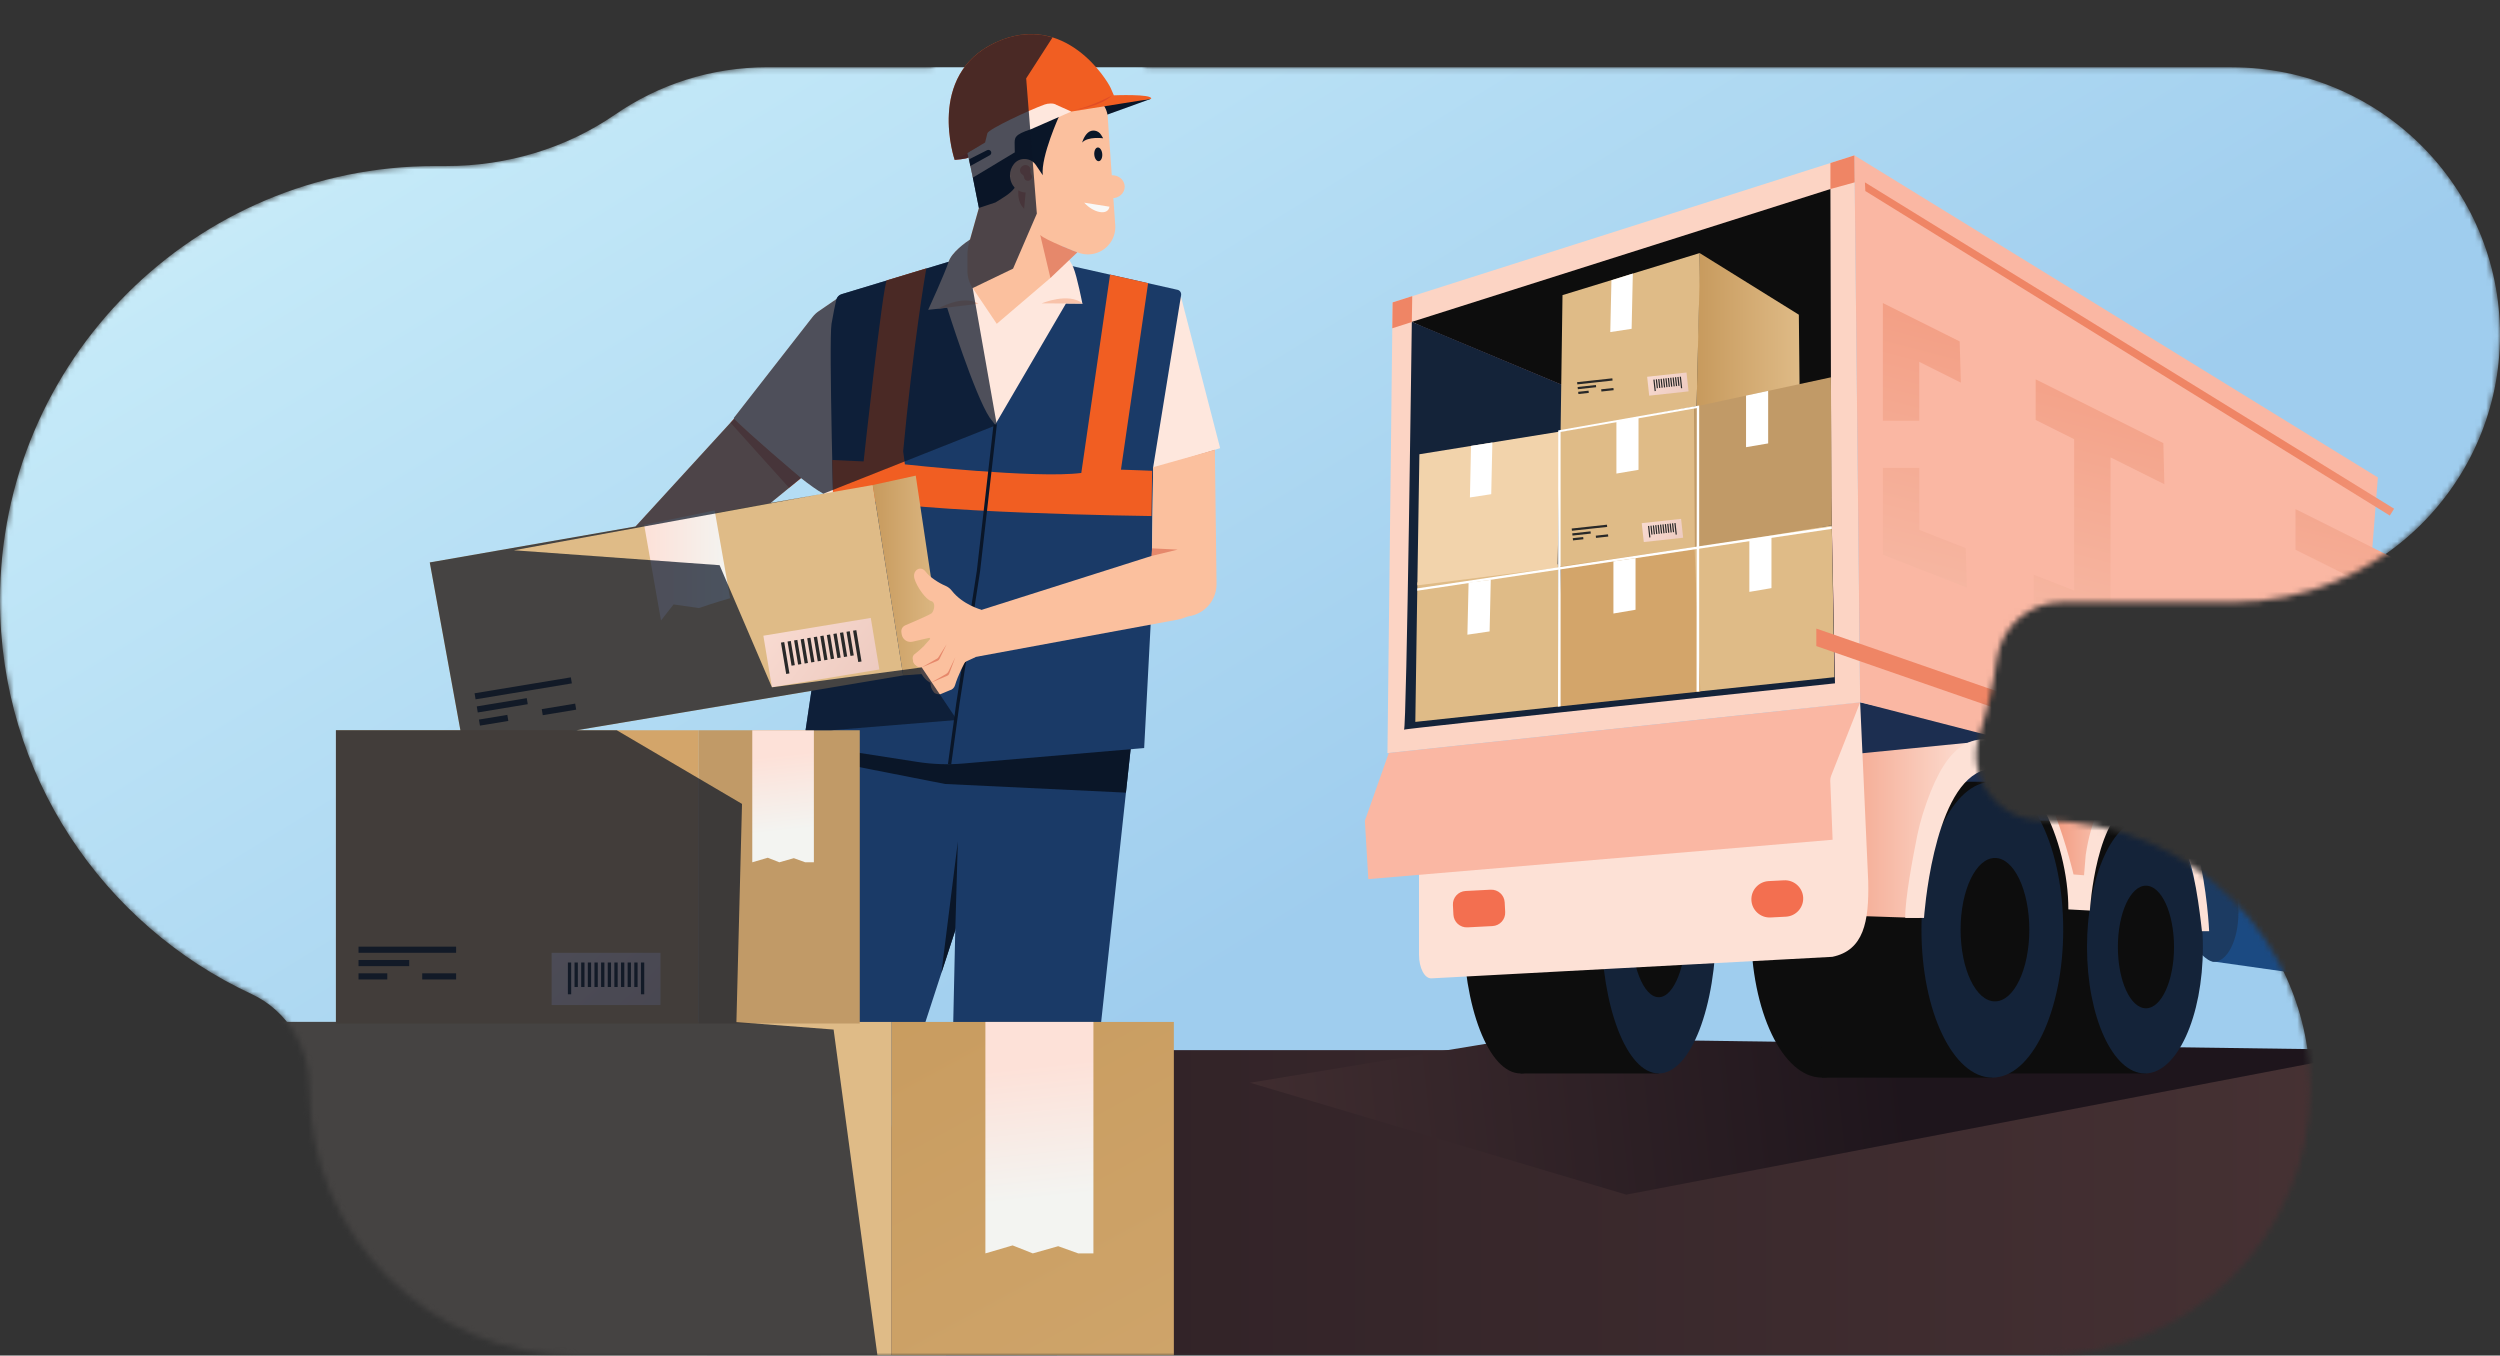 <svg width="450" height="244" viewBox="0 0 450 244" fill="none" xmlns="http://www.w3.org/2000/svg">
<rect x="0" y="0" width="450" height="244" fill="#333333" stroke="none"/>
<g clip-path="url(#clip0_5593_25224)">
<mask id="mask0_5593_25224" style="mask-type:luminance" maskUnits="userSpaceOnUse" x="0" y="0" width="450" height="245">
<path d="M359.42 118.721C360.224 112.835 365.206 108.418 371.159 108.418H401.733C428.393 108.418 450 86.855 450 60.261C450 33.668 428.387 12.105 401.733 12.105H206.307C202.839 4.941 195.486 0 186.983 0C178.479 0 171.126 4.941 167.658 12.105H138.12C127.954 12.105 118.521 15.244 110.745 20.6C101.825 26.748 91.164 29.887 80.325 29.887H78.341C35.074 29.881 0 64.881 0 108.049C0 139.435 18.544 166.497 45.293 178.935C51.782 181.955 55.715 188.572 55.697 195.718V195.849C55.697 222.448 77.31 244.006 103.964 244.006H367.577C394.237 244.006 415.844 222.442 415.844 195.849C415.844 169.256 394.231 147.693 367.577 147.693C359.545 147.693 353.83 139.88 356.315 132.265C357.739 127.907 358.782 123.388 359.42 118.733V118.721Z" fill="white"/>
</mask>
<g mask="url(#mask0_5593_25224)">
<path d="M401.733 12.104H138.12C127.954 12.104 118.521 15.244 110.745 20.6C101.825 26.748 91.164 29.887 80.325 29.887H78.341C35.074 29.881 0 64.881 0 108.049C0 139.434 18.544 166.497 45.293 178.935C51.782 181.955 55.715 188.572 55.697 195.718V195.849C55.697 222.448 77.31 244.006 103.964 244.006H367.577C394.237 244.006 415.844 222.442 415.844 195.849C415.844 169.25 394.231 147.692 367.577 147.692C359.545 147.692 353.83 139.88 356.315 132.264C357.739 127.907 358.782 123.388 359.42 118.733C360.224 112.847 365.206 108.43 371.159 108.43H401.733C428.393 108.43 450 86.866 450 60.273C450 33.674 428.387 12.116 401.733 12.116" fill="url(#paint0_linear_5593_25224)"/>
<path d="M433.035 189.018H0.077V276.098H433.035V189.018Z" fill="url(#paint1_linear_5593_25224)"/>
<path d="M273.588 186.872L225 194.892L292.728 215.035L428.506 189.018L273.588 186.872Z" fill="url(#paint2_linear_5593_25224)"/>
<path d="M398.212 156.486L417.542 160.623L416.917 175.695L398.212 173.043V156.486Z" fill="#1B4A82"/>
<path d="M402.919 164.256C402.919 169.155 400.941 173.12 398.504 173.12C396.066 173.12 390.519 164.809 390.519 159.916C390.519 155.023 395.769 154.161 398.212 154.161C400.655 154.161 402.925 159.357 402.925 164.256H402.919Z" fill="#1C3B62"/>
<path d="M423.817 146.402L334.827 126.42L330.269 137.948L419.711 162.657L423.817 146.402Z" fill="#1C2E50"/>
<path d="M360.206 147.692H385.728L386.27 193.221H361.195L360.206 147.692Z" fill="#0D0D0D"/>
<path d="M396.519 170.457C396.519 183.031 391.854 193.221 386.091 193.221C380.329 193.221 375.663 183.031 375.663 170.457C375.663 157.883 380.329 147.395 386.091 147.395C391.854 147.395 396.519 157.889 396.519 170.457Z" fill="#142339"/>
<path d="M386.27 181.491C389.061 181.491 391.323 176.551 391.323 170.457C391.323 164.363 389.061 159.422 386.27 159.422C383.479 159.422 381.217 164.363 381.217 170.457C381.217 176.551 383.479 181.491 386.27 181.491Z" fill="#0D0D0D"/>
<path d="M365.176 140.921L385.084 139.958L378.792 147.657L376.355 158.323L373.602 158.733L368.99 146.581L365.176 140.921Z" fill="url(#paint3_linear_5593_25224)"/>
<path d="M327.939 193.97C334.985 193.97 340.697 182.048 340.697 167.342C340.697 152.635 334.985 140.713 327.939 140.713C320.893 140.713 315.181 152.635 315.181 167.342C315.181 182.048 320.893 193.97 327.939 193.97Z" fill="#0D0D0D"/>
<path d="M326.723 140.713H357.954L358.621 193.976H327.939L326.723 140.713Z" fill="#0D0D0D"/>
<path d="M358.621 193.97C365.667 193.97 371.379 182.048 371.379 167.342C371.379 152.635 365.667 140.713 358.621 140.713C351.575 140.713 345.863 152.635 345.863 167.342C345.863 182.048 351.575 193.97 358.621 193.97Z" fill="#142339"/>
<path d="M359.092 180.249C362.508 180.249 365.277 174.47 365.277 167.342C365.277 160.213 362.508 154.434 359.092 154.434C355.676 154.434 352.907 160.213 352.907 167.342C352.907 174.47 355.676 180.249 359.092 180.249Z" fill="#0D0D0D"/>
<path d="M273.702 193.221C279.412 193.221 284.04 181.299 284.04 166.593C284.04 151.886 279.412 139.964 273.702 139.964C267.992 139.964 263.363 151.886 263.363 166.593C263.363 181.299 267.992 193.221 273.702 193.221Z" fill="#0D0D0D"/>
<path d="M272.718 139.958H298.032L298.574 193.221H273.702L272.718 139.958Z" fill="#0D0D0D"/>
<path d="M298.574 193.221C304.284 193.221 308.912 181.299 308.912 166.593C308.912 151.886 304.284 139.964 298.574 139.964C292.864 139.964 288.235 151.886 288.235 166.593C288.235 181.299 292.864 193.221 298.574 193.221Z" fill="#142339"/>
<path d="M298.574 179.5C301.342 179.5 303.585 173.721 303.585 166.593C303.585 159.464 301.342 153.685 298.574 153.685C295.806 153.685 293.562 159.464 293.562 166.593C293.562 173.721 295.806 179.5 298.574 179.5Z" fill="#0D0D0D"/>
<path d="M334.827 126.42L249.741 135.558L250.665 54.435L333.791 27.967L334.827 126.42Z" fill="#FCD4C4"/>
<path d="M320.061 137.08L355.963 133.525L346.513 151.622L345.524 165.237L317.577 164.339L320.061 137.08Z" fill="url(#paint4_linear_5593_25224)"/>
<path d="M330.275 121.842L254.753 129.94L255.819 58.614L328.541 35.82L330.275 121.842Z" fill="#EA927E"/>
<path d="M333.791 27.967L428.018 85.945L423.036 149.149L334.827 126.42L333.791 27.967Z" fill="#FAB7A3"/>
<path d="M430.169 92.806L335.763 34.388L335.686 32.824L430.938 91.569L430.169 92.806Z" fill="url(#paint5_linear_5593_25224)"/>
<path d="M255.754 58.68L329.625 89.542L329.476 34.025L254.127 57.937L255.754 58.68Z" fill="#0D0D0D"/>
<path d="M255.42 135.558V171.842C255.42 174.244 256.433 176.17 257.666 176.105L329.816 172.229C335.459 171.069 336.448 165.921 336.281 158.673L334.827 126.426L255.42 135.564V135.558Z" fill="#FDE1D6"/>
<path d="M321.117 158.455L318.368 158.597C316.554 158.69 315.159 160.232 315.253 162.041C315.346 163.849 316.893 165.239 318.707 165.146L321.457 165.004C323.271 164.91 324.666 163.368 324.572 161.56C324.478 159.752 322.931 158.361 321.117 158.455Z" fill="#F36F50"/>
<path d="M268.309 160.145L263.81 160.377C262.479 160.446 261.456 161.578 261.525 162.906L261.615 164.646C261.684 165.974 262.818 166.995 264.15 166.926L268.648 166.694C269.979 166.625 271.003 165.493 270.934 164.165L270.844 162.425C270.775 161.097 269.64 160.076 268.309 160.145Z" fill="#F36F50"/>
<path d="M254.127 57.937L329.625 89.542L330.299 123.002C330.299 123.002 252.25 131.188 252.721 131.343C253.191 131.498 254.127 57.937 254.127 57.937Z" fill="#142339"/>
<path d="M334.827 126.42L329.596 139.66C329.482 139.946 329.435 140.243 329.447 140.552L329.87 151.153L246.297 158.239L245.683 147.883C245.683 147.794 245.689 147.698 245.719 147.615L249.985 135.534L334.827 126.42Z" fill="#FAB7A3"/>
<path d="M346.322 165.237C346.322 165.237 347.842 142.407 356.53 138.828C365.218 135.249 372.344 151.396 372.303 163.691L376.176 163.899C376.176 163.899 377.314 145.558 384.53 144.559C391.752 143.567 393.135 152.704 393.772 154.102C395.34 157.556 396.347 167.615 396.347 167.615H397.646C397.646 167.615 396.388 137.354 384.119 140.106C384.119 140.106 377.469 140.32 375.431 153.87L375.127 157.55L373.238 157.401C373.238 157.401 368.459 136.718 361.344 133.953C354.229 131.188 349.796 134.809 346.102 146.509C345.708 147.764 345.381 149.036 345.118 150.326C344.397 153.893 342.86 161.949 342.949 165.231H346.322V165.237Z" fill="#FDE1D6"/>
<path d="M305.939 45.553L323.792 56.647L323.923 69.809L324.304 73.989L305.379 73.579L305.939 45.553Z" fill="url(#paint6_linear_5593_25224)"/>
<path d="M333.838 32.824L329.476 34.025V29.34L333.785 27.967L333.838 32.824Z" fill="#EF8565"/>
<path d="M254.127 57.966L250.611 59.09L250.671 54.429L254.204 53.305L254.127 57.966Z" fill="#EF8565"/>
<path d="M330.186 121.896L305.528 124.494L303.913 97.954L329.721 94.56L330.186 121.896Z" fill="#DFBB87"/>
<path d="M306.058 124.464L280.364 127.193L280.96 99.554L304.98 97.544L306.058 124.464Z" fill="#D3A56A"/>
<path d="M294.397 109.756L290.416 110.433V101.052L294.397 100.463V109.756Z" fill="white"/>
<path d="M280.495 127.175L254.758 129.94L255.128 104.827L280.495 101.557V127.175Z" fill="#DFBB87"/>
<path d="M268.13 113.656L264.132 114.244L264.346 104.863L268.339 104.363L268.13 113.656Z" fill="white"/>
<path d="M318.864 105.862L314.883 106.539V97.158L318.864 96.569V105.862Z" fill="white"/>
<path d="M329.721 94.56L304.926 98.662V73.228L329.566 67.919L329.721 94.56Z" fill="#C19A67"/>
<path d="M305.075 98.466L280.811 101.961L280.59 77.717L304.926 73.228L305.075 98.466Z" fill="#DFBB87"/>
<path d="M294.933 84.566L290.953 85.243V75.862L294.933 75.112V84.566Z" fill="white"/>
<path d="M280.364 102.181L255.122 105.362L255.491 81.765L280.817 77.675L280.364 102.181Z" fill="#F2D3AB"/>
<path d="M268.422 88.953L264.585 89.542L264.787 80.261L268.625 79.661L268.422 88.953Z" fill="white"/>
<path d="M318.268 79.815L314.287 80.493V71.212L318.268 70.356V79.815Z" fill="white"/>
<path d="M305.385 73.133L280.906 77.675L281.251 53.121L305.939 45.553L305.933 49.982L305.385 73.133Z" fill="#DFBB87"/>
<path d="M302.596 93.396L295.512 94.167L295.883 97.566L302.968 96.794L302.596 93.396Z" fill="url(#paint7_linear_5593_25224)"/>
<path d="M289.248 94.443L282.904 95.134L282.948 95.537L289.292 94.846L289.248 94.443Z" fill="#282828"/>
<path d="M286.298 95.643L283.004 96.002L283.048 96.404L286.342 96.046L286.298 95.643Z" fill="#282828"/>
<path d="M284.972 96.667L283.1 96.871L283.144 97.274L285.016 97.07L284.972 96.667Z" fill="#282828"/>
<path d="M289.441 96.18L287.238 96.42L287.282 96.823L289.485 96.583L289.441 96.18Z" fill="#282828"/>
<path d="M296.852 94.659L296.639 94.682L296.865 96.751L297.079 96.727L296.852 94.659Z" fill="#282828"/>
<path d="M299.013 94.423L298.8 94.447L298.975 96.042L299.188 96.019L299.013 94.423Z" fill="#282828"/>
<path d="M297.286 94.615L297.073 94.638L297.248 96.234L297.461 96.211L297.286 94.615Z" fill="#282828"/>
<path d="M297.72 94.568L297.506 94.592L297.681 96.187L297.894 96.164L297.72 94.568Z" fill="#282828"/>
<path d="M298.147 94.516L297.934 94.54L298.108 96.135L298.321 96.112L298.147 94.516Z" fill="#282828"/>
<path d="M298.58 94.469L298.367 94.493L298.541 96.088L298.755 96.065L298.58 94.469Z" fill="#282828"/>
<path d="M299.447 94.376L299.233 94.4L299.408 95.995L299.621 95.972L299.447 94.376Z" fill="#282828"/>
<path d="M299.874 94.33L299.661 94.353L299.835 95.949L300.048 95.926L299.874 94.33Z" fill="#282828"/>
<path d="M300.307 94.284L300.094 94.307L300.268 95.903L300.482 95.88L300.307 94.284Z" fill="#282828"/>
<path d="M300.74 94.231L300.527 94.255L300.702 95.85L300.915 95.827L300.74 94.231Z" fill="#282828"/>
<path d="M301.168 94.185L300.954 94.208L301.129 95.804L301.342 95.781L301.168 94.185Z" fill="#282828"/>
<path d="M301.601 94.142L301.387 94.165L301.614 96.234L301.827 96.21L301.601 94.142Z" fill="#282828"/>
<path d="M303.569 67.05L296.484 67.821L296.856 71.22L303.941 70.448L303.569 67.05Z" fill="url(#paint8_linear_5593_25224)"/>
<path d="M290.221 68.096L283.876 68.787L283.92 69.19L290.265 68.499L290.221 68.096Z" fill="#282828"/>
<path d="M287.264 69.297L283.97 69.656L284.014 70.059L287.308 69.7L287.264 69.297Z" fill="#282828"/>
<path d="M285.939 70.321L284.067 70.525L284.111 70.928L285.983 70.724L285.939 70.321Z" fill="#282828"/>
<path d="M290.414 69.834L288.21 70.073L288.254 70.476L290.458 70.236L290.414 69.834Z" fill="#282828"/>
<path d="M297.819 68.313L297.606 68.336L297.832 70.405L298.045 70.381L297.819 68.313Z" fill="#282828"/>
<path d="M299.98 68.077L299.767 68.1L299.941 69.696L300.154 69.673L299.98 68.077Z" fill="#282828"/>
<path d="M298.253 68.269L298.04 68.293L298.214 69.888L298.427 69.865L298.253 68.269Z" fill="#282828"/>
<path d="M298.686 68.222L298.473 68.246L298.647 69.841L298.861 69.818L298.686 68.222Z" fill="#282828"/>
<path d="M299.113 68.176L298.9 68.2L299.075 69.795L299.288 69.772L299.113 68.176Z" fill="#282828"/>
<path d="M299.553 68.129L299.339 68.153L299.514 69.748L299.727 69.725L299.553 68.129Z" fill="#282828"/>
<path d="M300.413 68.031L300.2 68.054L300.374 69.65L300.588 69.626L300.413 68.031Z" fill="#282828"/>
<path d="M300.84 67.984L300.627 68.008L300.802 69.603L301.015 69.58L300.84 67.984Z" fill="#282828"/>
<path d="M301.279 67.938L301.066 67.961L301.241 69.556L301.454 69.533L301.279 67.938Z" fill="#282828"/>
<path d="M301.707 67.891L301.494 67.915L301.668 69.51L301.881 69.487L301.707 67.891Z" fill="#282828"/>
<path d="M302.14 67.844L301.927 67.868L302.101 69.463L302.315 69.44L302.14 67.844Z" fill="#282828"/>
<path d="M302.567 67.796L302.354 67.819L302.58 69.888L302.793 69.864L302.567 67.796Z" fill="#282828"/>
<path d="M293.694 59.185L289.85 59.774L290.059 50.458L293.908 49.239L293.694 59.185Z" fill="white"/>
<path d="M280.441 127.193L280.906 127.134V77.645L280.489 77.728L280.441 127.193Z" fill="white"/>
<path d="M305.379 124.512L305.85 124.452V72.99L305.427 73.079L305.379 124.512Z" fill="white"/>
<path d="M329.721 94.756L255.11 105.909L255.104 106.331L329.721 95.196V94.756Z" fill="white"/>
<path d="M280.489 77.473V77.824L305.611 73.418L305.552 73.055" fill="white"/>
<path d="M149.615 131.444L132.119 213.304L124.713 260.302H142.661L157.093 213.079L183.044 133.4L149.615 131.444Z" fill="#1A3A67"/>
<path d="M203.882 131.444H175.244L172.455 144.387L169.905 260.26L171.037 264.357H183.491L188.425 263.215L192.87 217.347L196.529 199.505L203.882 131.444Z" fill="#1A3A67"/>
<path d="M149.615 131.444L148.459 136.86L170.119 141.117L202.666 142.675L203.882 131.444H149.615Z" fill="#0A1628"/>
<path d="M212.349 52.544L219.625 80.665L203.882 85.612L212.349 52.544Z" fill="#FEE7DD"/>
<path d="M132.513 74.97L113.099 96.183L126.304 100.653L144.186 86.052L132.513 74.97Z" fill="#FBC09E"/>
<path d="M150.574 53.817L147.368 56.016C146.951 56.302 146.576 56.653 146.266 57.051L132.114 75.196C132.072 75.249 132.072 75.327 132.125 75.374C133.275 76.474 145.569 88.192 149.364 89.387C153.345 90.642 150.58 53.805 150.58 53.805L150.574 53.817Z" fill="#FEE7DD"/>
<path d="M207.564 84.096L207.225 110.362L205.95 134.649L173.414 137.431C170.649 137.669 167.873 137.574 165.131 137.146L144.627 133.959L150.139 96.837C150.139 96.837 149.162 61.319 149.674 58.287C149.996 56.391 150.324 54.875 150.52 54.007C150.52 54.001 150.526 53.995 150.526 53.989C150.634 53.495 151.003 53.103 151.492 52.955L158.285 50.897L166.705 48.347H166.734L170.757 47.122L192.459 47.782L211.95 52.164C212.385 52.259 212.671 52.681 212.6 53.121L207.57 84.102L207.564 84.096Z" fill="#1A3A67"/>
<path d="M174.827 42.955C174.827 42.955 171.382 45.107 170.751 47.116C170.119 49.12 167.074 55.767 167.074 55.767L170.488 55.398C170.488 55.398 175.399 71.064 178.152 75.19L179.129 76.45L191.875 54.625L194.83 54.655C194.83 54.655 193.883 49.786 193.21 48.169C192.536 46.551 191.487 45.808 191.487 45.808L174.821 42.967L174.827 42.955Z" fill="#FEE7DD"/>
<path d="M207.177 17.788L197.911 21.135L197.506 18.62L207.177 17.788Z" fill="#0A1628"/>
<path d="M176.203 37.431L174.457 43.62C174.243 44.376 174.135 45.148 174.135 45.933V48.739C174.135 49.845 174.463 50.927 175.083 51.849L179.415 58.287L189.235 49.899L195.152 33.198L184.414 29.245L176.203 37.437V37.431Z" fill="#FBC09E"/>
<path d="M183.491 33.068C183.491 33.068 182.09 38.103 186.631 38.442L187.239 32.788L183.491 33.068Z" fill="#E6886B"/>
<path d="M200.742 40.523L199.365 20.701C198.245 14.655 189.038 18.038 187.221 20.273C186.524 21.135 185.892 24.417 185.38 28.121C185.141 28.05 184.897 28.002 184.641 28.002C183.062 28.002 181.786 29.488 181.786 31.326C181.786 33.163 183.05 34.637 184.617 34.649C184.456 36.224 184.331 37.651 184.236 38.757C184.116 40.148 184.879 41.456 186.148 42.045C188.705 43.234 192.876 45.125 194.395 45.582C194.896 45.731 195.42 45.802 195.945 45.79C198.757 45.719 200.938 43.323 200.748 40.523H200.742Z" fill="#FBC09E"/>
<path d="M185.403 30.184C185.135 29.667 184.414 29.53 183.92 29.964C183.669 30.184 183.55 30.523 183.616 30.832C183.669 31.082 183.812 31.278 184.003 31.397C184.206 31.522 184.313 31.736 184.343 31.968C184.355 32.039 184.373 32.116 184.408 32.182C184.605 32.556 185.123 32.669 185.493 32.372C185.707 32.206 185.809 31.92 185.749 31.671C185.725 31.581 185.69 31.504 185.642 31.439C185.487 31.225 185.445 30.963 185.487 30.701C185.511 30.529 185.487 30.345 185.398 30.178L185.403 30.184Z" fill="#E6886B"/>
<path d="M190.701 20.761L174.278 27.764L176.203 37.431L179.176 36.444C180.607 35.553 181.846 34.875 182.645 33.805C182.114 33.198 181.792 32.408 181.792 31.546C181.792 30.791 182.055 30.101 182.496 29.536C183.515 28.228 185.529 28.335 186.458 29.703L187.698 31.54C187.322 28.157 190.707 20.755 190.707 20.755L190.701 20.761Z" fill="#0A1628"/>
<path d="M171.841 28.781C171.841 28.781 173.921 28.627 174.314 28.359C174.707 28.091 174.541 26.819 174.541 26.819L171.841 28.781Z" fill="#E14D25"/>
<path d="M200.211 35.672C201.445 35.672 202.446 34.748 202.446 33.608C202.446 32.469 201.445 31.546 200.211 31.546C198.977 31.546 197.977 32.469 197.977 33.608C197.977 34.748 198.977 35.672 200.211 35.672Z" fill="#FBC09E"/>
<path d="M176.733 26.177L171.841 28.781C171.841 28.781 166.633 13.514 179.153 7.669C191.672 1.825 199.347 14.518 199.919 15.838L200.491 17.158C200.491 17.158 207.284 16.884 207.219 17.735C207.219 17.764 207.189 17.788 207.153 17.794L188.544 20.767L176.727 26.183L176.733 26.177Z" fill="#F15E22"/>
<path d="M193.919 45.428L189.074 50.035L187.239 42.289C188.037 43.169 193.919 45.428 193.919 45.428Z" fill="#E6886B"/>
<path d="M174.135 27.562L175.113 31.968L182.662 27.425L182.639 26.094C182.627 24.792 182.49 24.269 185.594 23.252L192.84 20.077L190.153 18.876C189.646 18.514 188.627 18.597 188.037 18.811C185.362 19.768 177.919 23.24 177.728 23.989C177.496 24.905 177.317 25.648 177.317 25.648L174.129 27.562H174.135Z" fill="#FEE7DD"/>
<path d="M174.451 28.668L177.681 27.033C177.949 26.896 178.283 27.021 178.396 27.301C178.491 27.538 178.396 27.812 178.169 27.937L174.66 29.881L174.457 28.662L174.451 28.668Z" fill="#0A1628"/>
<path d="M207.386 84.744L207.266 92.889C207.266 92.889 164.434 92.372 153.488 89.524L149.948 89.28L149.799 82.8L155.454 83.055C155.454 83.055 158.916 51.177 159.631 50.463L166.734 48.311H166.74C166.74 48.311 166.746 48.305 166.752 48.311C166.621 48.715 164.309 62.669 162.569 81.23L162.879 83.585C162.879 83.585 186.554 86.195 194.634 85.13L199.812 49.429L206.659 50.969L201.772 84.536L205.223 84.655L207.386 84.744Z" fill="#F15E22"/>
<path d="M171.221 137.597L170.632 137.52L172.115 126.64L175.834 102.71L178.837 76.415L179.427 76.48L176.423 102.788L172.705 126.729L171.221 137.597Z" fill="#0A1628"/>
<path d="M212.081 111.515L174.88 118.382L175.571 110.13L209.066 99.5C212.451 98.424 216.05 100.398 216.962 103.822C217.891 107.312 215.645 110.855 212.081 111.509V111.515Z" fill="#FBC09E"/>
<path d="M162.569 121.575L83.489 134.851L77.358 101.242L157.093 87.306L162.569 121.575Z" fill="#DFBB87"/>
<path d="M121.239 108.798L125.791 109.452C125.791 109.452 128.771 108.424 131.422 107.681L128.64 91.878L115.947 94.476L118.98 111.694L121.239 108.798Z" fill="url(#paint9_linear_5593_25224)"/>
<path d="M156.739 111.226L137.405 114.427L138.948 123.705L158.282 120.505L156.739 111.226Z" fill="url(#paint10_linear_5593_25224)"/>
<path d="M102.752 121.921L85.422 124.789L85.604 125.88L102.934 123.012L102.752 121.921Z" fill="#282828"/>
<path d="M94.816 125.665L85.817 127.154L85.998 128.245L94.998 126.755L94.816 125.665Z" fill="#282828"/>
<path d="M91.318 128.677L86.21 129.522L86.391 130.613L91.5 129.768L91.318 128.677Z" fill="#282828"/>
<path d="M103.532 126.648L97.512 127.644L97.694 128.735L103.713 127.739L103.532 126.648Z" fill="#282828"/>
<path d="M141.161 115.573L140.574 115.671L141.512 121.313L142.1 121.216L141.161 115.573Z" fill="#282828"/>
<path d="M147.062 114.593L146.474 114.69L147.198 119.042L147.786 118.945L147.062 114.593Z" fill="#282828"/>
<path d="M142.344 115.377L141.756 115.474L142.48 119.826L143.068 119.729L142.344 115.377Z" fill="#282828"/>
<path d="M143.524 115.181L142.936 115.278L143.659 119.63L144.247 119.533L143.524 115.181Z" fill="#282828"/>
<path d="M144.703 114.985L144.115 115.082L144.839 119.434L145.427 119.337L144.703 114.985Z" fill="#282828"/>
<path d="M145.882 114.789L145.295 114.886L146.018 119.238L146.606 119.141L145.882 114.789Z" fill="#282828"/>
<path d="M148.236 114.404L147.649 114.501L148.372 118.853L148.96 118.756L148.236 114.404Z" fill="#282828"/>
<path d="M149.416 114.208L148.828 114.305L149.552 118.657L150.14 118.56L149.416 114.208Z" fill="#282828"/>
<path d="M150.595 114.012L150.007 114.109L150.731 118.461L151.319 118.364L150.595 114.012Z" fill="#282828"/>
<path d="M151.775 113.816L151.187 113.913L151.911 118.265L152.498 118.168L151.775 113.816Z" fill="#282828"/>
<path d="M152.954 113.62L152.366 113.717L153.09 118.069L153.678 117.972L152.954 113.62Z" fill="#282828"/>
<path d="M154.137 113.425L153.549 113.522L154.488 119.164L155.075 119.067L154.137 113.425Z" fill="#282828"/>
<path d="M170.119 121.01L162.569 121.575L157.093 87.306L164.834 85.612L170.119 121.01Z" fill="url(#paint11_linear_5593_25224)"/>
<path d="M176.632 109.744L175.583 118.293L172.407 119.756C172.407 119.756 172.401 119.768 172.401 119.791L172.371 119.886C172.264 120.237 171.972 121.218 171.782 121.842C171.555 122.609 170.345 122.199 170.107 121.842C169.869 121.486 170.685 119.446 170.685 119.446C170.685 119.446 170.286 120.13 169.428 121.064C168.576 121.991 167.408 122.14 167.241 121.23C167.068 120.314 168.784 118.382 168.784 118.382V117.782C168.784 117.782 165.4 119.964 164.816 119.672C164.589 119.559 164.446 119.298 164.363 119.012C164.536 118.24 164.965 117.812 165.495 117.181C165.662 116.979 165.864 116.718 166.067 116.545L167.372 115.083C167.485 114.982 167.39 114.785 167.235 114.821L164.256 115.505C163.344 115.713 162.456 115.106 162.307 114.191L162.253 113.834C162.164 113.293 162.45 112.776 162.951 112.562C164.422 111.938 167.306 110.683 167.658 110.416C168.135 110.059 168.522 108.412 167.616 108.192C166.711 107.978 165.03 105.659 164.601 104.155C164.172 102.657 165.727 101.682 166.627 102.913C167.348 103.9 169.058 104.982 170.149 105.428C170.62 105.624 171.025 105.939 171.335 106.337C173.283 108.84 176.62 109.744 176.62 109.744H176.632Z" fill="#FBC09E"/>
<path d="M168.778 55.57C168.778 55.57 173.295 52.931 176.132 54.679L168.778 55.57Z" fill="#F8C3AA"/>
<path d="M187.507 54.607C187.507 54.607 192.322 52.556 194.914 54.643L187.507 54.607Z" fill="#F8C3AA"/>
<path d="M208.005 84.221L218.415 83.121L218.678 80.963L208.005 84.221Z" fill="#E6886B"/>
<path d="M132.119 75.386L131.488 76.088L142.035 87.812L144.186 86.058C144.186 86.058 134.068 77.485 132.119 75.386Z" fill="#E6886B"/>
<path d="M197.781 29.013C198.178 28.983 198.458 28.407 198.407 27.726C198.355 27.045 197.992 26.517 197.595 26.547C197.198 26.576 196.917 27.153 196.969 27.834C197.02 28.515 197.384 29.043 197.781 29.013Z" fill="#0A1628"/>
<path d="M198.209 24.287L198.573 24.893C198.573 24.893 195.802 24.512 194.783 25.666C194.783 25.666 195.075 24.548 195.814 23.888C196.552 23.228 197.703 23.448 198.209 24.287Z" fill="#0A1628"/>
<path d="M195.152 36.48C196.803 38.3 199.401 38.9 199.711 37.206L195.152 36.48Z" fill="#F9F8F7"/>
<path d="M200.211 17.158C200.211 17.158 196.987 18.954 193.394 19.822C193.394 19.822 197.983 19.257 200.211 17.158Z" fill="#E14D25"/>
<path d="M172.413 119.756C172.413 119.756 172.407 119.768 172.407 119.791L172.377 119.886C172.27 120.237 171.978 121.218 171.788 121.842C171.561 122.609 170.351 122.199 170.113 121.842C169.875 121.486 170.691 119.447 170.691 119.447C170.691 119.447 170.292 120.13 169.434 121.064C168.582 121.991 167.414 122.14 167.247 121.23C167.074 120.315 168.79 118.382 168.79 118.382V117.782C168.79 117.782 165.406 119.964 164.822 119.672C164.595 119.559 164.452 119.298 164.369 119.013C164.327 118.87 164.303 118.721 164.285 118.59C164.25 118.317 164.339 118.037 164.524 117.835L165.543 117.015L166.067 116.551L169.762 114.869L172.395 119.762L172.413 119.756Z" fill="#FBC09E"/>
<path d="M170.226 115.368L170.119 115.487L169.166 116.563L164.655 119.53L164.774 119.702C164.774 119.702 164.792 119.714 164.804 119.726L164.732 119.619C164.816 119.738 165.209 120.267 165.954 120.106C165.954 120.106 165.483 120.612 165.858 121.284L165.835 121.248C165.835 121.248 165.847 121.272 165.853 121.284L165.984 121.474C166.287 121.997 166.717 122.437 167.235 122.758L167.497 122.918C167.473 123.513 167.67 124.09 168.051 124.547L168.147 124.66C168.308 124.892 168.981 125.029 169.255 124.964L170.918 124.268C171.394 124.161 171.776 123.804 171.907 123.335C172.36 121.753 173.694 119.006 173.861 119.006L170.226 115.356V115.368Z" fill="#FBC09E"/>
<path d="M170.399 115.957L168.909 118.323C168.856 118.412 168.778 118.483 168.689 118.537L165.912 120.124L168.778 118.935C168.921 118.876 169.035 118.763 169.1 118.626L170.399 115.957Z" fill="#E6886B"/>
<path d="M171.931 118.359L170.733 120.844C170.637 121.034 170.494 121.2 170.31 121.307L167.503 122.919L170.483 121.646C170.661 121.569 170.804 121.42 170.87 121.236L171.936 118.359H171.931Z" fill="#E6886B"/>
<path d="M207.564 84.096L207.266 105.065C207.219 108.442 210.037 111.153 213.416 110.986C216.562 110.826 219.017 108.222 218.976 105.077L218.678 80.969L207.558 84.096H207.564Z" fill="#FBC09E"/>
<path d="M211.98 98.929L207.266 100.077L207.386 98.703L211.98 98.929Z" fill="#E6886B"/>
<path d="M160.507 183.947H45.99V276.491H160.507V183.947Z" fill="#DFBB87"/>
<path d="M211.295 183.947H160.513V276.491H211.295V183.947Z" fill="url(#paint12_linear_5593_25224)"/>
<path d="M196.815 225.611H194.08L190.474 224.315L185.904 225.611L182.269 224.173L177.371 225.611V183.947H196.815V225.611Z" fill="url(#paint13_linear_5593_25224)"/>
<path d="M125.791 131.444H60.464V184.232H125.791V131.444Z" fill="#D3A56A"/>
<path d="M154.757 131.444H125.791V184.232H154.757V131.444Z" fill="#C19A67"/>
<path d="M146.498 155.213H144.937L142.887 154.47L140.277 155.213L138.203 154.393L135.409 155.213V131.444H146.498V155.213Z" fill="url(#paint14_linear_5593_25224)"/>
<path d="M118.891 171.503H99.292V180.909H118.891V171.503Z" fill="url(#paint15_linear_5593_25224)"/>
<path d="M82.101 170.397H64.534V171.503H82.101V170.397Z" fill="#282828"/>
<path d="M73.657 172.799H64.534V173.905H73.657V172.799Z" fill="#282828"/>
<path d="M69.713 175.195H64.534V176.301H69.713V175.195Z" fill="#282828"/>
<path d="M82.101 175.195H75.999V176.301H82.101V175.195Z" fill="#282828"/>
<path d="M102.814 173.251H102.218V178.971H102.814V173.251Z" fill="#282828"/>
<path d="M108.791 173.251H108.195V177.663H108.791V173.251Z" fill="#282828"/>
<path d="M104.012 173.251H103.416V177.663H104.012V173.251Z" fill="#282828"/>
<path d="M105.209 173.251H104.613V177.663H105.209V173.251Z" fill="#282828"/>
<path d="M106.401 173.251H105.805V177.663H106.401V173.251Z" fill="#282828"/>
<path d="M107.599 173.251H107.003V177.663H107.599V173.251Z" fill="#282828"/>
<path d="M109.988 173.251H109.392V177.663H109.988V173.251Z" fill="#282828"/>
<path d="M111.18 173.251H110.584V177.663H111.18V173.251Z" fill="#282828"/>
<path d="M112.378 173.251H111.782V177.663H112.378V173.251Z" fill="#282828"/>
<path d="M113.57 173.251H112.974V177.663H113.57V173.251Z" fill="#282828"/>
<path d="M114.767 173.251H114.171V177.663H114.767V173.251Z" fill="#282828"/>
<path d="M115.965 173.251H115.369V178.971H115.965V173.251Z" fill="#282828"/>
<path d="M172.413 151.468L171.948 167.466L169.446 175.154L172.413 151.468Z" fill="#0A1628"/>
<path opacity="0.72" d="M132.554 183.982L133.562 144.702L111.013 131.444H103.791L146.051 124.351L144.997 131.444H149.615L172.258 129.595L165.912 120.13L138.948 123.715L129.527 101.735L92.511 99.048L148.196 88.87L138.716 90.529L142.035 87.818L144.186 86.064C145.706 87.259 147.106 88.263 148.196 88.87L179.427 76.486L175.083 51.855L182.353 48.353L186.631 38.448L184.712 14.108L189.461 6.736C186.554 5.838 183.091 5.838 179.153 7.675C166.633 13.52 171.841 28.787 171.841 28.787C171.841 28.787 173.921 28.632 174.314 28.365L175.113 31.968L176.203 37.437L174.606 43.103C173.843 43.608 171.287 45.416 170.751 47.116L166.746 48.329C166.746 48.329 166.746 48.317 166.746 48.311C166.74 48.305 166.74 48.311 166.734 48.311H166.728L159.626 50.463C159.626 50.463 159.614 50.481 159.608 50.487L158.273 50.892L151.48 52.949C151.045 53.079 150.711 53.424 150.568 53.846C150.568 53.828 150.568 53.817 150.568 53.817L147.362 56.016C146.945 56.302 146.57 56.652 146.26 57.051L132.108 75.196C132.066 75.249 132.066 75.327 132.119 75.374L131.488 76.076L114.392 94.762L77.358 101.236L82.87 131.438H60.464V183.941H45.99V276.485H162.307L150.05 185.32L132.554 183.976V183.982ZM181.792 31.474C181.792 31.593 181.804 31.712 181.822 31.825H181.816C181.81 31.736 181.786 31.641 181.786 31.546C181.786 31.522 181.786 31.498 181.792 31.474Z" fill="#0A1628"/>
<path d="M430.604 100.338L413.192 91.64V98.959L424.049 104.375V126.141L413.192 121.89V128.917L430.604 135.731V100.338Z" fill="url(#paint16_linear_5593_25224)"/>
<path d="M345.47 95.386V84.221H338.915V99.845L354.039 105.766L353.83 98.662L345.47 95.386Z" fill="url(#paint17_linear_5593_25224)"/>
<path d="M338.915 54.548V75.737H345.47V65.136L352.954 68.876L352.74 61.45L338.915 54.548Z" fill="url(#paint18_linear_5593_25224)"/>
<path d="M373.345 106.296L366.082 103.454V110.481L390.656 120.095V113.073L379.9 108.864V82.33L389.583 87.164L389.404 79.762L366.421 68.281V75.594L373.345 79.054V106.296Z" fill="url(#paint19_linear_5593_25224)"/>
<path d="M326.938 113.145V116.296L433.5 153.293L434.483 150.481L326.938 113.145Z" fill="url(#paint20_linear_5593_25224)"/>
</g>
</g>
<defs>
<linearGradient id="paint0_linear_5593_25224" x1="74.807" y1="-154.904" x2="261.95" y2="149.655" gradientUnits="userSpaceOnUse">
<stop stop-color="white"/>
<stop offset="0.44" stop-color="#C4E9F8"/>
<stop offset="1" stop-color="#9FCDEE"/>
</linearGradient>
<linearGradient id="paint1_linear_5593_25224" x1="0.077" y1="232.561" x2="433.029" y2="232.561" gradientUnits="userSpaceOnUse">
<stop stop-color="#1E151C"/>
<stop offset="0.99" stop-color="#473234"/>
</linearGradient>
<linearGradient id="paint2_linear_5593_25224" x1="342.967" y1="194.416" x2="200.136" y2="210.099" gradientUnits="userSpaceOnUse">
<stop stop-color="#1E151C"/>
<stop offset="0.99" stop-color="#473234"/>
</linearGradient>
<linearGradient id="paint3_linear_5593_25224" x1="365.176" y1="149.345" x2="385.084" y2="149.345" gradientUnits="userSpaceOnUse">
<stop stop-color="#EF8565"/>
<stop offset="1" stop-color="#FDE1D6"/>
</linearGradient>
<linearGradient id="paint4_linear_5593_25224" x1="317.577" y1="149.381" x2="355.963" y2="149.381" gradientUnits="userSpaceOnUse">
<stop stop-color="#EF8565"/>
<stop offset="1" stop-color="#FDE1D6"/>
</linearGradient>
<linearGradient id="paint5_linear_5593_25224" x1="409.575" y1="84.875" x2="503.257" y2="163.45" gradientUnits="userSpaceOnUse">
<stop stop-color="#EF8565"/>
<stop offset="1" stop-color="#FDE1D6"/>
</linearGradient>
<linearGradient id="paint6_linear_5593_25224" x1="305.379" y1="59.774" x2="324.304" y2="59.774" gradientUnits="userSpaceOnUse">
<stop stop-color="#C79A5D"/>
<stop offset="1" stop-color="#DFBB87"/>
</linearGradient>
<linearGradient id="paint7_linear_5593_25224" x1="294.093" y1="91.122" x2="309.565" y2="104.306" gradientUnits="userSpaceOnUse">
<stop stop-color="#FDE1D8"/>
<stop offset="1" stop-color="#DEB5A9"/>
</linearGradient>
<linearGradient id="paint8_linear_5593_25224" x1="295.065" y1="64.77" x2="310.537" y2="77.96" gradientUnits="userSpaceOnUse">
<stop stop-color="#FDE1D8"/>
<stop offset="1" stop-color="#DEB5A9"/>
</linearGradient>
<linearGradient id="paint9_linear_5593_25224" x1="115.947" y1="101.783" x2="131.428" y2="101.783" gradientUnits="userSpaceOnUse">
<stop stop-color="#FDE1D8"/>
<stop offset="1" stop-color="#F3F4F1"/>
</linearGradient>
<linearGradient id="paint10_linear_5593_25224" x1="133.045" y1="106.265" x2="177.568" y2="140.118" gradientUnits="userSpaceOnUse">
<stop stop-color="#FDE1D8"/>
<stop offset="1" stop-color="#DEB5A9"/>
</linearGradient>
<linearGradient id="paint11_linear_5593_25224" x1="157.093" y1="103.596" x2="170.119" y2="103.596" gradientUnits="userSpaceOnUse">
<stop stop-color="#C79A5D"/>
<stop offset="1" stop-color="#DFBB87"/>
</linearGradient>
<linearGradient id="paint12_linear_5593_25224" x1="148.906" y1="162.247" x2="311.865" y2="463.003" gradientUnits="userSpaceOnUse">
<stop stop-color="#C79A5D"/>
<stop offset="1" stop-color="#DFBB87"/>
</linearGradient>
<linearGradient id="paint13_linear_5593_25224" x1="185.69" y1="191.818" x2="188.27" y2="215.749" gradientUnits="userSpaceOnUse">
<stop stop-color="#FDE1D8"/>
<stop offset="1" stop-color="#F3F4F1"/>
</linearGradient>
<linearGradient id="paint14_linear_5593_25224" x1="140.152" y1="135.933" x2="141.623" y2="149.584" gradientUnits="userSpaceOnUse">
<stop stop-color="#FDE1D8"/>
<stop offset="1" stop-color="#F3F4F1"/>
</linearGradient>
<linearGradient id="paint15_linear_5593_25224" x1="96.331" y1="162.74" x2="134.696" y2="203.41" gradientUnits="userSpaceOnUse">
<stop stop-color="#FDE1D8"/>
<stop offset="1" stop-color="#DEB5A9"/>
</linearGradient>
<linearGradient id="paint16_linear_5593_25224" x1="444.679" y1="26.884" x2="397.437" y2="207.733" gradientUnits="userSpaceOnUse">
<stop stop-color="#EF8565"/>
<stop offset="1" stop-color="#FDE1D6"/>
</linearGradient>
<linearGradient id="paint17_linear_5593_25224" x1="369.502" y1="7.247" x2="322.26" y2="188.09" gradientUnits="userSpaceOnUse">
<stop stop-color="#EF8565"/>
<stop offset="1" stop-color="#FDE1D6"/>
</linearGradient>
<linearGradient id="paint18_linear_5593_25224" x1="360.826" y1="4.982" x2="313.578" y2="185.825" gradientUnits="userSpaceOnUse">
<stop stop-color="#EF8565"/>
<stop offset="1" stop-color="#FDE1D6"/>
</linearGradient>
<linearGradient id="paint19_linear_5593_25224" x1="399.314" y1="15.036" x2="352.066" y2="195.878" gradientUnits="userSpaceOnUse">
<stop stop-color="#EF8565"/>
<stop offset="1" stop-color="#FDE1D6"/>
</linearGradient>
<linearGradient id="paint20_linear_5593_25224" x1="381.253" y1="133.84" x2="499.254" y2="232.808" gradientUnits="userSpaceOnUse">
<stop stop-color="#EF8565"/>
<stop offset="1" stop-color="#FDE1D6"/>
</linearGradient>
<clipPath id="clip0_5593_25224">
<rect width="450" height="244" fill="white"/>
</clipPath>
</defs>
</svg>
